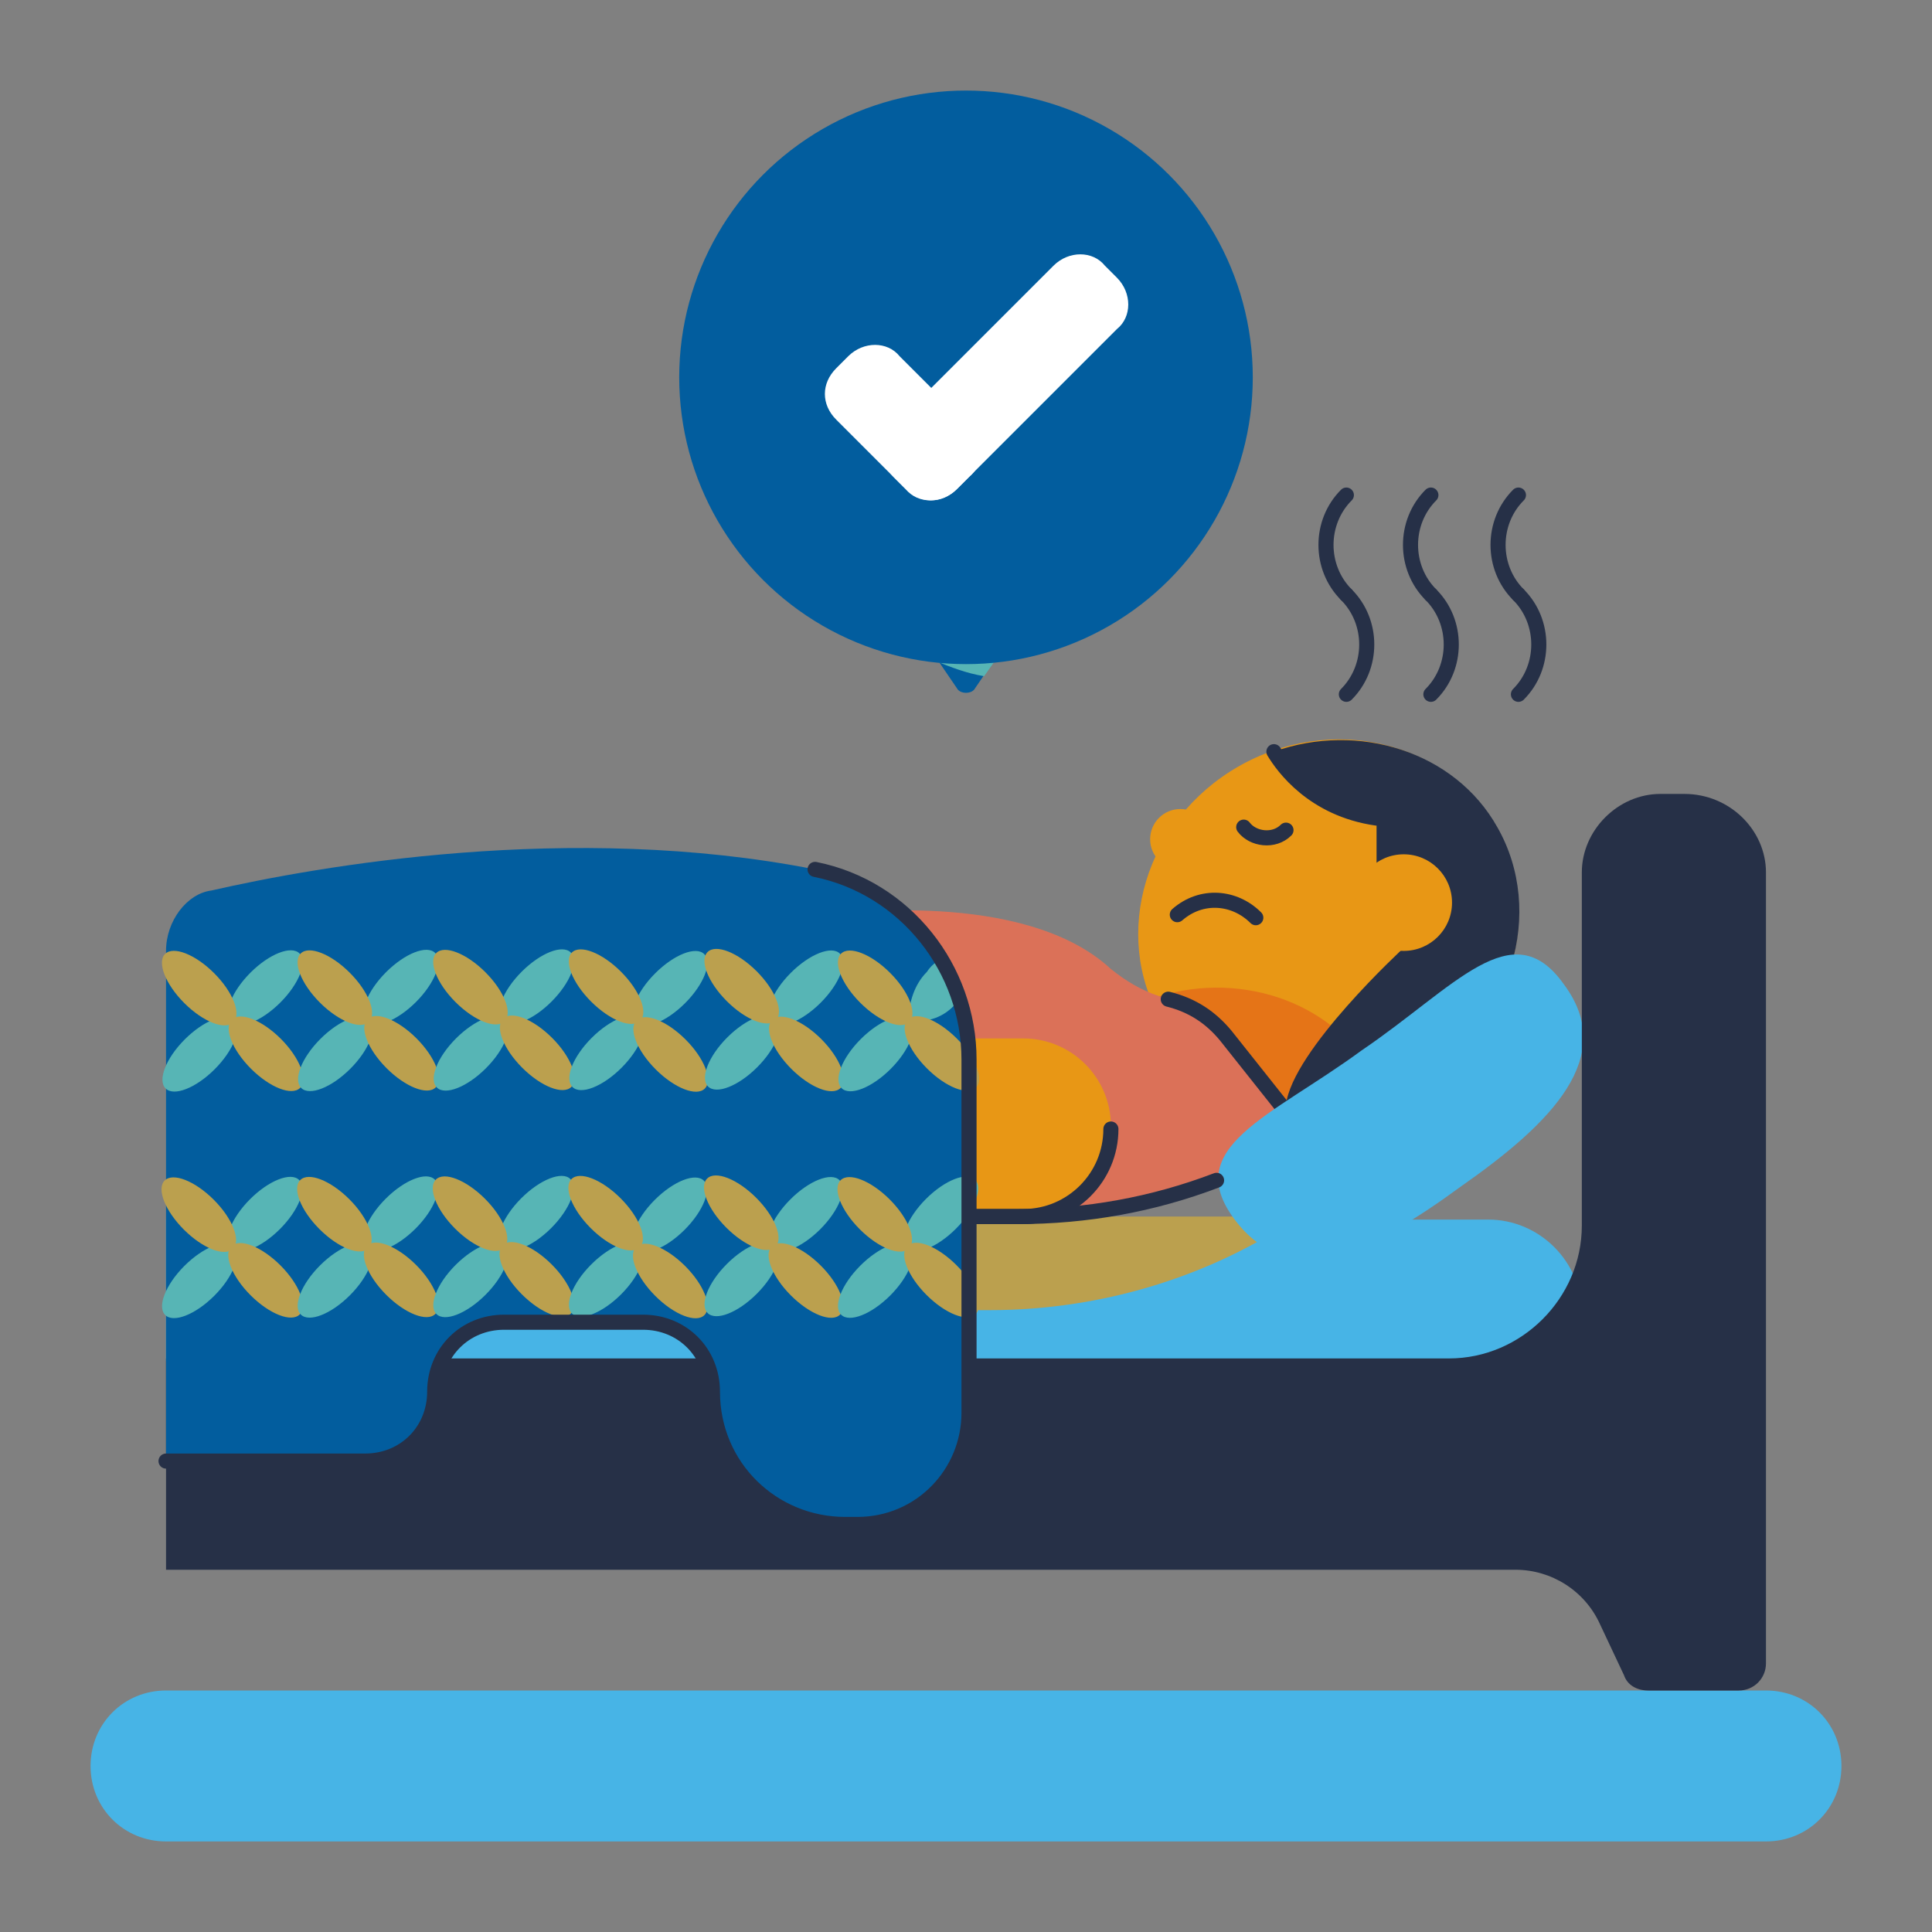 <svg style="enable-background:new 0 0 64 64;" version="1.1" viewBox="0 0 64 64" xml:space="preserve" xmlns="http://www.w3.org/2000/svg" xmlns:xlink="http://www.w3.org/1999/xlink"><rect x="0" y="0" width="64" height="64" fill="#808080" stroke="none"/><style type="text/css">
	.st0{fill:#75C6A8;}
	.st1{fill:#57B5B5;}
	.st2{fill:#263047;}
	.st3{fill:#DB7158;}
	.st4{fill:none;stroke:#263047;stroke-width:0.5;stroke-linecap:round;stroke-miterlimit:10;}
	.st5{fill:none;stroke:#EA8B78;stroke-width:2;stroke-linecap:round;stroke-miterlimit:10;}
	.st6{fill:#E89715;}
	.st7{fill:none;stroke:#263047;stroke-linecap:round;stroke-miterlimit:10;}
	.st8{fill:none;stroke:#263047;stroke-width:0.5;stroke-linecap:round;stroke-linejoin:round;stroke-miterlimit:10;}
	.st9{fill:#456BA8;}
	.st10{fill:#9EC6B8;}
	.st11{fill:#C14F46;}
	.st12{fill:#BFD8D0;}
	.st13{fill:#E57417;}
	.st14{fill:none;stroke:#9EC6B8;stroke-width:0.75;stroke-linecap:round;stroke-linejoin:round;stroke-miterlimit:10;}
	.st15{fill:#FFFFFF;}
	.st16{fill:#D8EAE3;}
	.st17{fill:none;stroke:#DB7158;stroke-linecap:round;stroke-miterlimit:10;}
	.st18{fill:none;stroke:#BFD8D0;stroke-width:0.5;stroke-linecap:round;stroke-miterlimit:10;}
	.st19{fill:none;stroke:#263047;stroke-width:0.5;stroke-linecap:round;stroke-miterlimit:10;stroke-dasharray:1.046,1.046;}
	.st20{fill:#75C6A8;stroke:#75C6A8;stroke-width:0.25;stroke-linejoin:round;stroke-miterlimit:10;}
	.st21{fill:#EF8873;}
	.st22{fill:none;stroke:#263047;stroke-width:0.5;stroke-miterlimit:10;}
	.st23{fill:none;stroke:#263047;stroke-width:0.5;stroke-linecap:round;stroke-miterlimit:10;stroke-dasharray:1.812,1.812;}
	.st24{fill:none;stroke:#263047;stroke-linecap:round;stroke-miterlimit:10;stroke-dasharray:1.912,1.912;}
	.st25{fill:none;}
	.st26{fill:none;stroke:#EA8B78;stroke-linecap:round;stroke-miterlimit:10;}
	.st27{fill:none;stroke:#263047;stroke-width:3;stroke-miterlimit:10;}
	.st28{fill:none;stroke:#BFD8D0;stroke-miterlimit:10;}
	.st29{fill:none;stroke:#BFD8D0;stroke-width:0.5;stroke-miterlimit:10;}
	.st30{fill:none;stroke:#9EC6B8;stroke-width:0.5;stroke-miterlimit:10;}
	.st31{fill:none;stroke:#75C6A8;stroke-width:0.5;stroke-miterlimit:10;}
	.st32{fill:none;stroke:#F9F9F9;stroke-width:0.5;stroke-linecap:round;stroke-linejoin:round;stroke-miterlimit:10;}
	.st33{fill:none;stroke:#9EC6B8;stroke-width:0.5;stroke-linecap:round;stroke-linejoin:round;stroke-miterlimit:10;}
	.st34{fill:#EA8B78;}
	.st35{fill:none;stroke:#EA8B78;stroke-width:0.75;stroke-linecap:round;stroke-miterlimit:10;}
</style><g id="Layer_1"></g><g id="artworks"><path d="M52.5,45.1H5.5v-4.7h43.8c1.7,0,3.1,1.4,3.1,3.1V45.1z" fill="#47b4e6" opacity="1" original-fill="#bfd8d0"></path><path d="M42.4,40.7L42.4,40.7l-0.3-0.4H21.2l-2.4,3.1h14C36.1,43.4,39.5,42.5,42.4,40.7z" fill="#bba04e" opacity="1" original-fill="#9ec6b8"></path><ellipse cx="44" cy="30.6" rx="6.4" ry="6" transform="matrix(0.866 -0.5 0.5 0.866 -9.396 26.097)" fill="#e89715" opacity="1" original-fill="#e89715"></ellipse><path d="M45.8,36.3c-0.1-0.2-0.2-0.5-0.3-0.7c-1.4-2.5-4.6-3.5-7.4-2.5c0.1,0.2,0.2,0.5,0.3,0.7   C39.9,36.3,43,37.3,45.8,36.3z" fill="#e57417" opacity="1" original-fill="#e57417"></path><path d="M49.6,27.4c-1.4-2.5-4.6-3.5-7.4-2.5c0.3,0.5,1.3,1.9,3.4,2.2v1.8l0.9,2.5c0,0-3.7,3.4-3.9,5.2   c1.4,0.2,3,0,4.4-0.8C50.1,34,51.2,30.2,49.6,27.4z" fill="#263047" opacity="1" original-fill="#263047"></path><path d="M42.2,24.9c0.3,0.5,1.3,1.9,3.4,2.2" stroke="#263047" stroke-width="0.5px" stroke-linecap="round" original-stroke="#263047" fill="none"></path><path d="M27.6,30.3c0,0,6.3-0.9,9.2,1.8c0.5,0.4,1,0.7,1.6,0.9l0.3,0.1c0.8,0.2,1.4,0.6,1.9,1.2l2.7,3.4l0,0   c-2.9,1.7-6.2,2.7-9.6,2.7h-14" fill="#db7158" opacity="1" original-fill="#db7158"></path><path d="M33.9,40.3h-6.4v-5.9h6.4c1.6,0,2.9,1.3,2.9,2.9v0C36.8,39,35.5,40.3,33.9,40.3z" fill="#e89715" opacity="1" original-fill="#e89715"></path><path d="M36.8,37.4c0,1.6-1.3,2.9-2.9,2.9h-6.4" stroke="#263047" stroke-width="0.5px" stroke-linecap="round" original-stroke="#263047" fill="none"></path><path d="M38.7,33.1c0.8,0.2,1.4,0.6,1.9,1.2l2.7,3.4" stroke="#263047" stroke-width="0.5px" stroke-linecap="round" original-stroke="#263047" fill="none"></path><path d="M51.8,32.6c1.8,2.4-0.4,4.6-3.4,6.7c-3,2.2-5.7,3.5-7.5,1.1c-1.8-2.4,1.2-3.4,4.2-5.6   C48.2,32.7,50.1,30.2,51.8,32.6z" fill="#47b4e6" opacity="1" original-fill="#bfd8d0"></path><path d="M58.5,61h-53C4.1,61,3,59.9,3,58.5v0C3,57.1,4.1,56,5.5,56h53c1.4,0,2.5,1.1,2.5,2.5v0   C61,59.9,59.9,61,58.5,61z" fill="#47b4e6" opacity="1" original-fill="#bfd8d0"></path><path d="M55.8,26.3h-0.8c-1.4,0-2.6,1.2-2.6,2.6v11.7c0,2.4-2,4.4-4.4,4.4H5.5V52h44.7c1.2,0,2.3,0.7,2.8,1.8l0.8,1.7   c0.1,0.3,0.4,0.5,0.8,0.5h3c0.5,0,0.9-0.4,0.9-0.9V52v-3v0v-3.9V28.9C58.5,27.5,57.3,26.3,55.8,26.3z" fill="#263047" opacity="1" original-fill="#263047"></path><path d="M40.3,39.1c-2.1,0.8-4.3,1.2-6.6,1.2h-14" stroke="#263047" stroke-width="0.5px" stroke-linecap="round" original-stroke="#263047" fill="none"></path><path d="M5.5,31.5v16.9h6.6c1.3,0,2.3-1,2.3-2.3v0c0-1.3,1-2.3,2.3-2.3h4.6c1.3,0,2.3,1,2.3,2.3v0c0,2.5,2,4.4,4.4,4.4   h0.4c2.1,0,3.7-1.7,3.7-3.7l0-11.7c0-3-2.1-5.7-5.1-6.3c-8.1-1.6-16.5-0.1-20,0.7C6.2,29.6,5.5,30.5,5.5,31.5z" fill="#025d9e" opacity="1" original-fill="#75c6a8"></path><g><g><g><ellipse cx="8.8" cy="40.2" rx="1.6" ry="0.7" transform="matrix(0.707 -0.707 0.707 0.707 -25.865 18.02)" fill="#57b5b5" opacity="1" original-fill="#57b5b5"></ellipse><ellipse cx="6.6" cy="42.4" rx="1.6" ry="0.7" transform="matrix(0.707 -0.707 0.707 0.707 -28.04 17.119)" fill="#57b5b5" opacity="1" original-fill="#57b5b5"></ellipse></g><g><ellipse cx="6.6" cy="40.2" rx="0.7" ry="1.6" transform="matrix(0.707 -0.707 0.707 0.707 -26.502 16.482)" fill="#bba04e" opacity="1" original-fill="#9ec6b8"></ellipse><ellipse cx="8.8" cy="42.4" rx="0.7" ry="1.6" transform="matrix(0.707 -0.707 0.707 0.707 -27.403 18.657)" fill="#bba04e" opacity="1" original-fill="#9ec6b8"></ellipse></g></g><g><g><ellipse cx="13.3" cy="40.2" rx="1.6" ry="0.7" transform="matrix(0.707 -0.707 0.707 0.707 -24.554 21.186)" fill="#57b5b5" opacity="1" original-fill="#57b5b5"></ellipse><ellipse cx="11.1" cy="42.4" rx="1.6" ry="0.7" transform="matrix(0.707 -0.707 0.707 0.707 -26.729 20.285)" fill="#57b5b5" opacity="1" original-fill="#57b5b5"></ellipse></g><g><ellipse cx="11.1" cy="40.2" rx="0.7" ry="1.6" transform="matrix(0.707 -0.707 0.707 0.707 -25.191 19.648)" fill="#bba04e" opacity="1" original-fill="#9ec6b8"></ellipse><ellipse cx="13.3" cy="42.4" rx="0.7" ry="1.6" transform="matrix(0.707 -0.707 0.707 0.707 -26.092 21.823)" fill="#bba04e" opacity="1" original-fill="#9ec6b8"></ellipse></g></g><g><g><ellipse cx="17.8" cy="40.2" rx="1.6" ry="0.7" transform="matrix(0.707 -0.707 0.707 0.707 -23.243 24.351)" fill="#57b5b5" opacity="1" original-fill="#57b5b5"></ellipse><ellipse cx="15.6" cy="42.4" rx="1.6" ry="0.7" transform="matrix(0.707 -0.707 0.707 0.707 -25.418 23.45)" fill="#57b5b5" opacity="1" original-fill="#57b5b5"></ellipse></g><g><ellipse cx="15.6" cy="40.2" rx="0.7" ry="1.6" transform="matrix(0.707 -0.707 0.707 0.707 -23.88 22.813)" fill="#bba04e" opacity="1" original-fill="#9ec6b8"></ellipse><ellipse cx="17.8" cy="42.4" rx="0.7" ry="1.6" transform="matrix(0.707 -0.707 0.707 0.707 -24.781 24.988)" fill="#bba04e" opacity="1" original-fill="#9ec6b8"></ellipse></g></g><g><g><ellipse cx="22.2" cy="40.2" rx="1.6" ry="0.7" transform="matrix(0.707 -0.707 0.707 0.707 -21.932 27.516)" fill="#57b5b5" opacity="1" original-fill="#57b5b5"></ellipse><ellipse cx="20.1" cy="42.4" rx="1.6" ry="0.7" transform="matrix(0.707 -0.707 0.707 0.707 -24.107 26.615)" fill="#57b5b5" opacity="1" original-fill="#57b5b5"></ellipse></g><g><ellipse cx="20.1" cy="40.2" rx="0.7" ry="1.6" transform="matrix(0.707 -0.707 0.707 0.707 -22.569 25.978)" fill="#bba04e" opacity="1" original-fill="#9ec6b8"></ellipse><ellipse cx="22.2" cy="42.4" rx="0.7" ry="1.6" transform="matrix(0.707 -0.707 0.707 0.707 -23.47 28.153)" fill="#bba04e" opacity="1" original-fill="#9ec6b8"></ellipse></g></g><g><g><ellipse cx="26.7" cy="40.2" rx="1.6" ry="0.7" transform="matrix(0.707 -0.707 0.707 0.707 -20.621 30.681)" fill="#57b5b5" opacity="1" original-fill="#57b5b5"></ellipse><ellipse cx="24.6" cy="42.4" rx="1.6" ry="0.7" transform="matrix(0.707 -0.707 0.707 0.707 -22.796 29.781)" fill="#57b5b5" opacity="1" original-fill="#57b5b5"></ellipse></g><g><ellipse cx="24.6" cy="40.2" rx="0.7" ry="1.6" transform="matrix(0.707 -0.707 0.707 0.707 -21.258 29.144)" fill="#bba04e" opacity="1" original-fill="#9ec6b8"></ellipse><ellipse cx="26.7" cy="42.4" rx="0.7" ry="1.6" transform="matrix(0.707 -0.707 0.707 0.707 -22.159 31.319)" fill="#bba04e" opacity="1" original-fill="#9ec6b8"></ellipse></g></g><g><g><ellipse cx="31.2" cy="40.2" rx="1.6" ry="0.7" transform="matrix(0.707 -0.707 0.707 0.707 -19.31 33.847)" fill="#57b5b5" opacity="1" original-fill="#57b5b5"></ellipse><ellipse cx="29" cy="42.4" rx="1.6" ry="0.7" transform="matrix(0.707 -0.707 0.707 0.707 -21.485 32.946)" fill="#57b5b5" opacity="1" original-fill="#57b5b5"></ellipse></g><g><ellipse cx="29" cy="40.2" rx="0.7" ry="1.6" transform="matrix(0.707 -0.707 0.707 0.707 -19.947 32.309)" fill="#bba04e" opacity="1" original-fill="#9ec6b8"></ellipse><ellipse cx="31.2" cy="42.4" rx="0.7" ry="1.6" transform="matrix(0.707 -0.707 0.707 0.707 -20.848 34.484)" fill="#bba04e" opacity="1" original-fill="#9ec6b8"></ellipse></g></g></g><g><g><g><ellipse cx="8.8" cy="32.7" rx="1.6" ry="0.7" transform="matrix(0.707 -0.707 0.707 0.707 -20.549 15.818)" fill="#57b5b5" opacity="1" original-fill="#57b5b5"></ellipse><ellipse cx="6.6" cy="34.9" rx="1.6" ry="0.7" transform="matrix(0.707 -0.707 0.707 0.707 -22.724 14.917)" fill="#57b5b5" opacity="1" original-fill="#57b5b5"></ellipse></g><g><ellipse cx="6.6" cy="32.7" rx="0.7" ry="1.6" transform="matrix(0.707 -0.707 0.707 0.707 -21.186 14.28)" fill="#bba04e" opacity="1" original-fill="#9ec6b8"></ellipse><ellipse cx="8.8" cy="34.9" rx="0.7" ry="1.6" transform="matrix(0.707 -0.707 0.707 0.707 -22.087 16.455)" fill="#bba04e" opacity="1" original-fill="#9ec6b8"></ellipse></g></g><g><g><ellipse cx="13.3" cy="32.7" rx="1.6" ry="0.7" transform="matrix(0.707 -0.707 0.707 0.707 -19.238 18.983)" fill="#57b5b5" opacity="1" original-fill="#57b5b5"></ellipse><ellipse cx="11.1" cy="34.9" rx="1.6" ry="0.7" transform="matrix(0.707 -0.707 0.707 0.707 -21.413 18.083)" fill="#57b5b5" opacity="1" original-fill="#57b5b5"></ellipse></g><g><ellipse cx="11.1" cy="32.7" rx="0.7" ry="1.6" transform="matrix(0.707 -0.707 0.707 0.707 -19.875 17.446)" fill="#bba04e" opacity="1" original-fill="#9ec6b8"></ellipse><ellipse cx="13.3" cy="34.9" rx="0.7" ry="1.6" transform="matrix(0.707 -0.707 0.707 0.707 -20.776 19.62)" fill="#bba04e" opacity="1" original-fill="#9ec6b8"></ellipse></g></g><g><g><ellipse cx="17.8" cy="32.7" rx="1.6" ry="0.7" transform="matrix(0.707 -0.707 0.707 0.707 -17.927 22.149)" fill="#57b5b5" opacity="1" original-fill="#57b5b5"></ellipse><ellipse cx="15.6" cy="34.9" rx="1.6" ry="0.7" transform="matrix(0.707 -0.707 0.707 0.707 -20.102 21.248)" fill="#57b5b5" opacity="1" original-fill="#57b5b5"></ellipse></g><g><ellipse cx="15.6" cy="32.7" rx="0.7" ry="1.6" transform="matrix(0.707 -0.707 0.707 0.707 -18.564 20.611)" fill="#bba04e" opacity="1" original-fill="#9ec6b8"></ellipse><ellipse cx="17.8" cy="34.9" rx="0.7" ry="1.6" transform="matrix(0.707 -0.707 0.707 0.707 -19.465 22.786)" fill="#bba04e" opacity="1" original-fill="#9ec6b8"></ellipse></g></g><g><g><ellipse cx="22.2" cy="32.7" rx="1.6" ry="0.7" transform="matrix(0.707 -0.707 0.707 0.707 -16.616 25.314)" fill="#57b5b5" opacity="1" original-fill="#57b5b5"></ellipse><ellipse cx="20.1" cy="34.9" rx="1.6" ry="0.7" transform="matrix(0.707 -0.707 0.707 0.707 -18.791 24.413)" fill="#57b5b5" opacity="1" original-fill="#57b5b5"></ellipse></g><g><ellipse cx="20.1" cy="32.7" rx="0.7" ry="1.6" transform="matrix(0.707 -0.707 0.707 0.707 -17.253 23.776)" fill="#bba04e" opacity="1" original-fill="#9ec6b8"></ellipse><ellipse cx="22.2" cy="34.9" rx="0.7" ry="1.6" transform="matrix(0.707 -0.707 0.707 0.707 -18.154 25.951)" fill="#bba04e" opacity="1" original-fill="#9ec6b8"></ellipse></g></g><g><g><ellipse cx="26.7" cy="32.7" rx="1.6" ry="0.7" transform="matrix(0.707 -0.707 0.707 0.707 -15.304 28.479)" fill="#57b5b5" opacity="1" original-fill="#57b5b5"></ellipse><ellipse cx="24.6" cy="34.9" rx="1.6" ry="0.7" transform="matrix(0.707 -0.707 0.707 0.707 -17.479 27.578)" fill="#57b5b5" opacity="1" original-fill="#57b5b5"></ellipse></g><g><ellipse cx="24.6" cy="32.7" rx="0.7" ry="1.6" transform="matrix(0.707 -0.707 0.707 0.707 -15.941 26.942)" fill="#bba04e" opacity="1" original-fill="#9ec6b8"></ellipse><ellipse cx="26.7" cy="34.9" rx="0.7" ry="1.6" transform="matrix(0.707 -0.707 0.707 0.707 -16.842 29.116)" fill="#bba04e" opacity="1" original-fill="#9ec6b8"></ellipse></g></g><g><g><path d="M31.7,33.2c0.1-0.1,0.2-0.2,0.2-0.3c-0.1-0.4-0.3-0.8-0.5-1.2c-0.3,0.1-0.5,0.2-0.7,0.5      c-0.4,0.4-0.6,1-0.6,1.6C30.7,33.9,31.3,33.7,31.7,33.2z" fill="#57b5b5" opacity="1" original-fill="#57b5b5"></path><ellipse cx="29" cy="34.9" rx="1.6" ry="0.7" transform="matrix(0.707 -0.707 0.707 0.707 -16.168 30.744)" fill="#57b5b5" opacity="1" original-fill="#57b5b5"></ellipse></g><g><ellipse cx="29" cy="32.7" rx="0.7" ry="1.6" transform="matrix(0.707 -0.707 0.707 0.707 -14.63 30.107)" fill="#bba04e" opacity="1" original-fill="#9ec6b8"></ellipse><ellipse cx="31.2" cy="34.9" rx="0.7" ry="1.6" transform="matrix(0.707 -0.707 0.707 0.707 -15.531 32.282)" fill="#bba04e" opacity="1" original-fill="#9ec6b8"></ellipse></g></g></g><path d="M5.5,48.4h6.6c1.3,0,2.3-1,2.3-2.3v0c0-1.3,1-2.3,2.3-2.3h4.6c1.3,0,2.3,1,2.3,2.3v0c0,2.5,2,4.4,4.4,4.4h0.4   c2.1,0,3.7-1.7,3.7-3.7l0-11.7c0-3-2.1-5.7-5.1-6.3" stroke="#263047" stroke-width="0.5px" stroke-linecap="round" original-stroke="#263047" fill="none"></path><circle cx="39.1" cy="27.8" r="1" fill="#e89715" opacity="1" original-fill="#e89715"></circle><path d="M39,30.3c0.8-0.7,1.9-0.6,2.6,0.1" stroke="#263047" stroke-width="0.5px" stroke-linecap="round" original-stroke="#263047" fill="none"></path><path d="M42.6,27.5c-0.4,0.4-1.1,0.3-1.4-0.1" stroke="#263047" stroke-width="0.5px" stroke-linecap="round" original-stroke="#263047" fill="none"></path><circle cx="46.5" cy="29.9" r="1.6" fill="#e89715" opacity="1" original-fill="#e89715"></circle><path d="M33.8,20.6l-1.5,2.2c-0.1,0.2-0.5,0.2-0.6,0l-1.5-2.2l1.8-1.8L33.8,20.6z" fill="#025d9e" opacity="1" original-fill="#75c6a8"></path><path d="M30.2,20.6l0.8,1.3c0.5,0.2,1,0.4,1.6,0.5l1.2-1.7L32,18.8L30.2,20.6z" fill="#57b5b5" opacity="1" original-fill="#57b5b5"></path><circle cx="32" cy="12.5" r="9.5" fill="#025d9e" opacity="1" original-fill="#75c6a8"></circle><path d="M30,16.2l-0.4-0.4c-0.5-0.5-0.5-1.3,0-1.7l5.3-5.3c0.5-0.5,1.3-0.5,1.7,0L37,9.2c0.5,0.5,0.5,1.3,0,1.7   l-5.3,5.3C31.2,16.7,30.5,16.7,30,16.2z" fill="#ffffff" opacity="1" original-fill="#ffffff"></path><path d="M27.7,12.2l0.4-0.4c0.5-0.5,1.3-0.5,1.7,0l2.3,2.3c0.5,0.5,0.5,1.3,0,1.7l-0.4,0.4c-0.5,0.5-1.3,0.5-1.7,0   l-2.3-2.3C27.2,13.4,27.2,12.7,27.7,12.2z" fill="#ffffff" opacity="1" original-fill="#ffffff"></path><g><path d="M44.6,19.7c-0.9-0.9-0.9-2.4,0-3.3" stroke="#263047" stroke-width="0.5px" stroke-linecap="round" original-stroke="#263047" fill="none"></path><path d="M44.6,19.7c0.9,0.9,0.9,2.4,0,3.3" stroke="#263047" stroke-width="0.5px" stroke-linecap="round" original-stroke="#263047" fill="none"></path></g><g><path d="M47.4,19.7c-0.9-0.9-0.9-2.4,0-3.3" stroke="#263047" stroke-width="0.5px" stroke-linecap="round" original-stroke="#263047" fill="none"></path><path d="M47.4,19.7c0.9,0.9,0.9,2.4,0,3.3" stroke="#263047" stroke-width="0.5px" stroke-linecap="round" original-stroke="#263047" fill="none"></path></g><g><path d="M50.3,19.7c-0.9-0.9-0.9-2.4,0-3.3" stroke="#263047" stroke-width="0.5px" stroke-linecap="round" original-stroke="#263047" fill="none"></path><path d="M50.3,19.7c0.9,0.9,0.9,2.4,0,3.3" stroke="#263047" stroke-width="0.5px" stroke-linecap="round" original-stroke="#263047" fill="none"></path></g></g></svg>